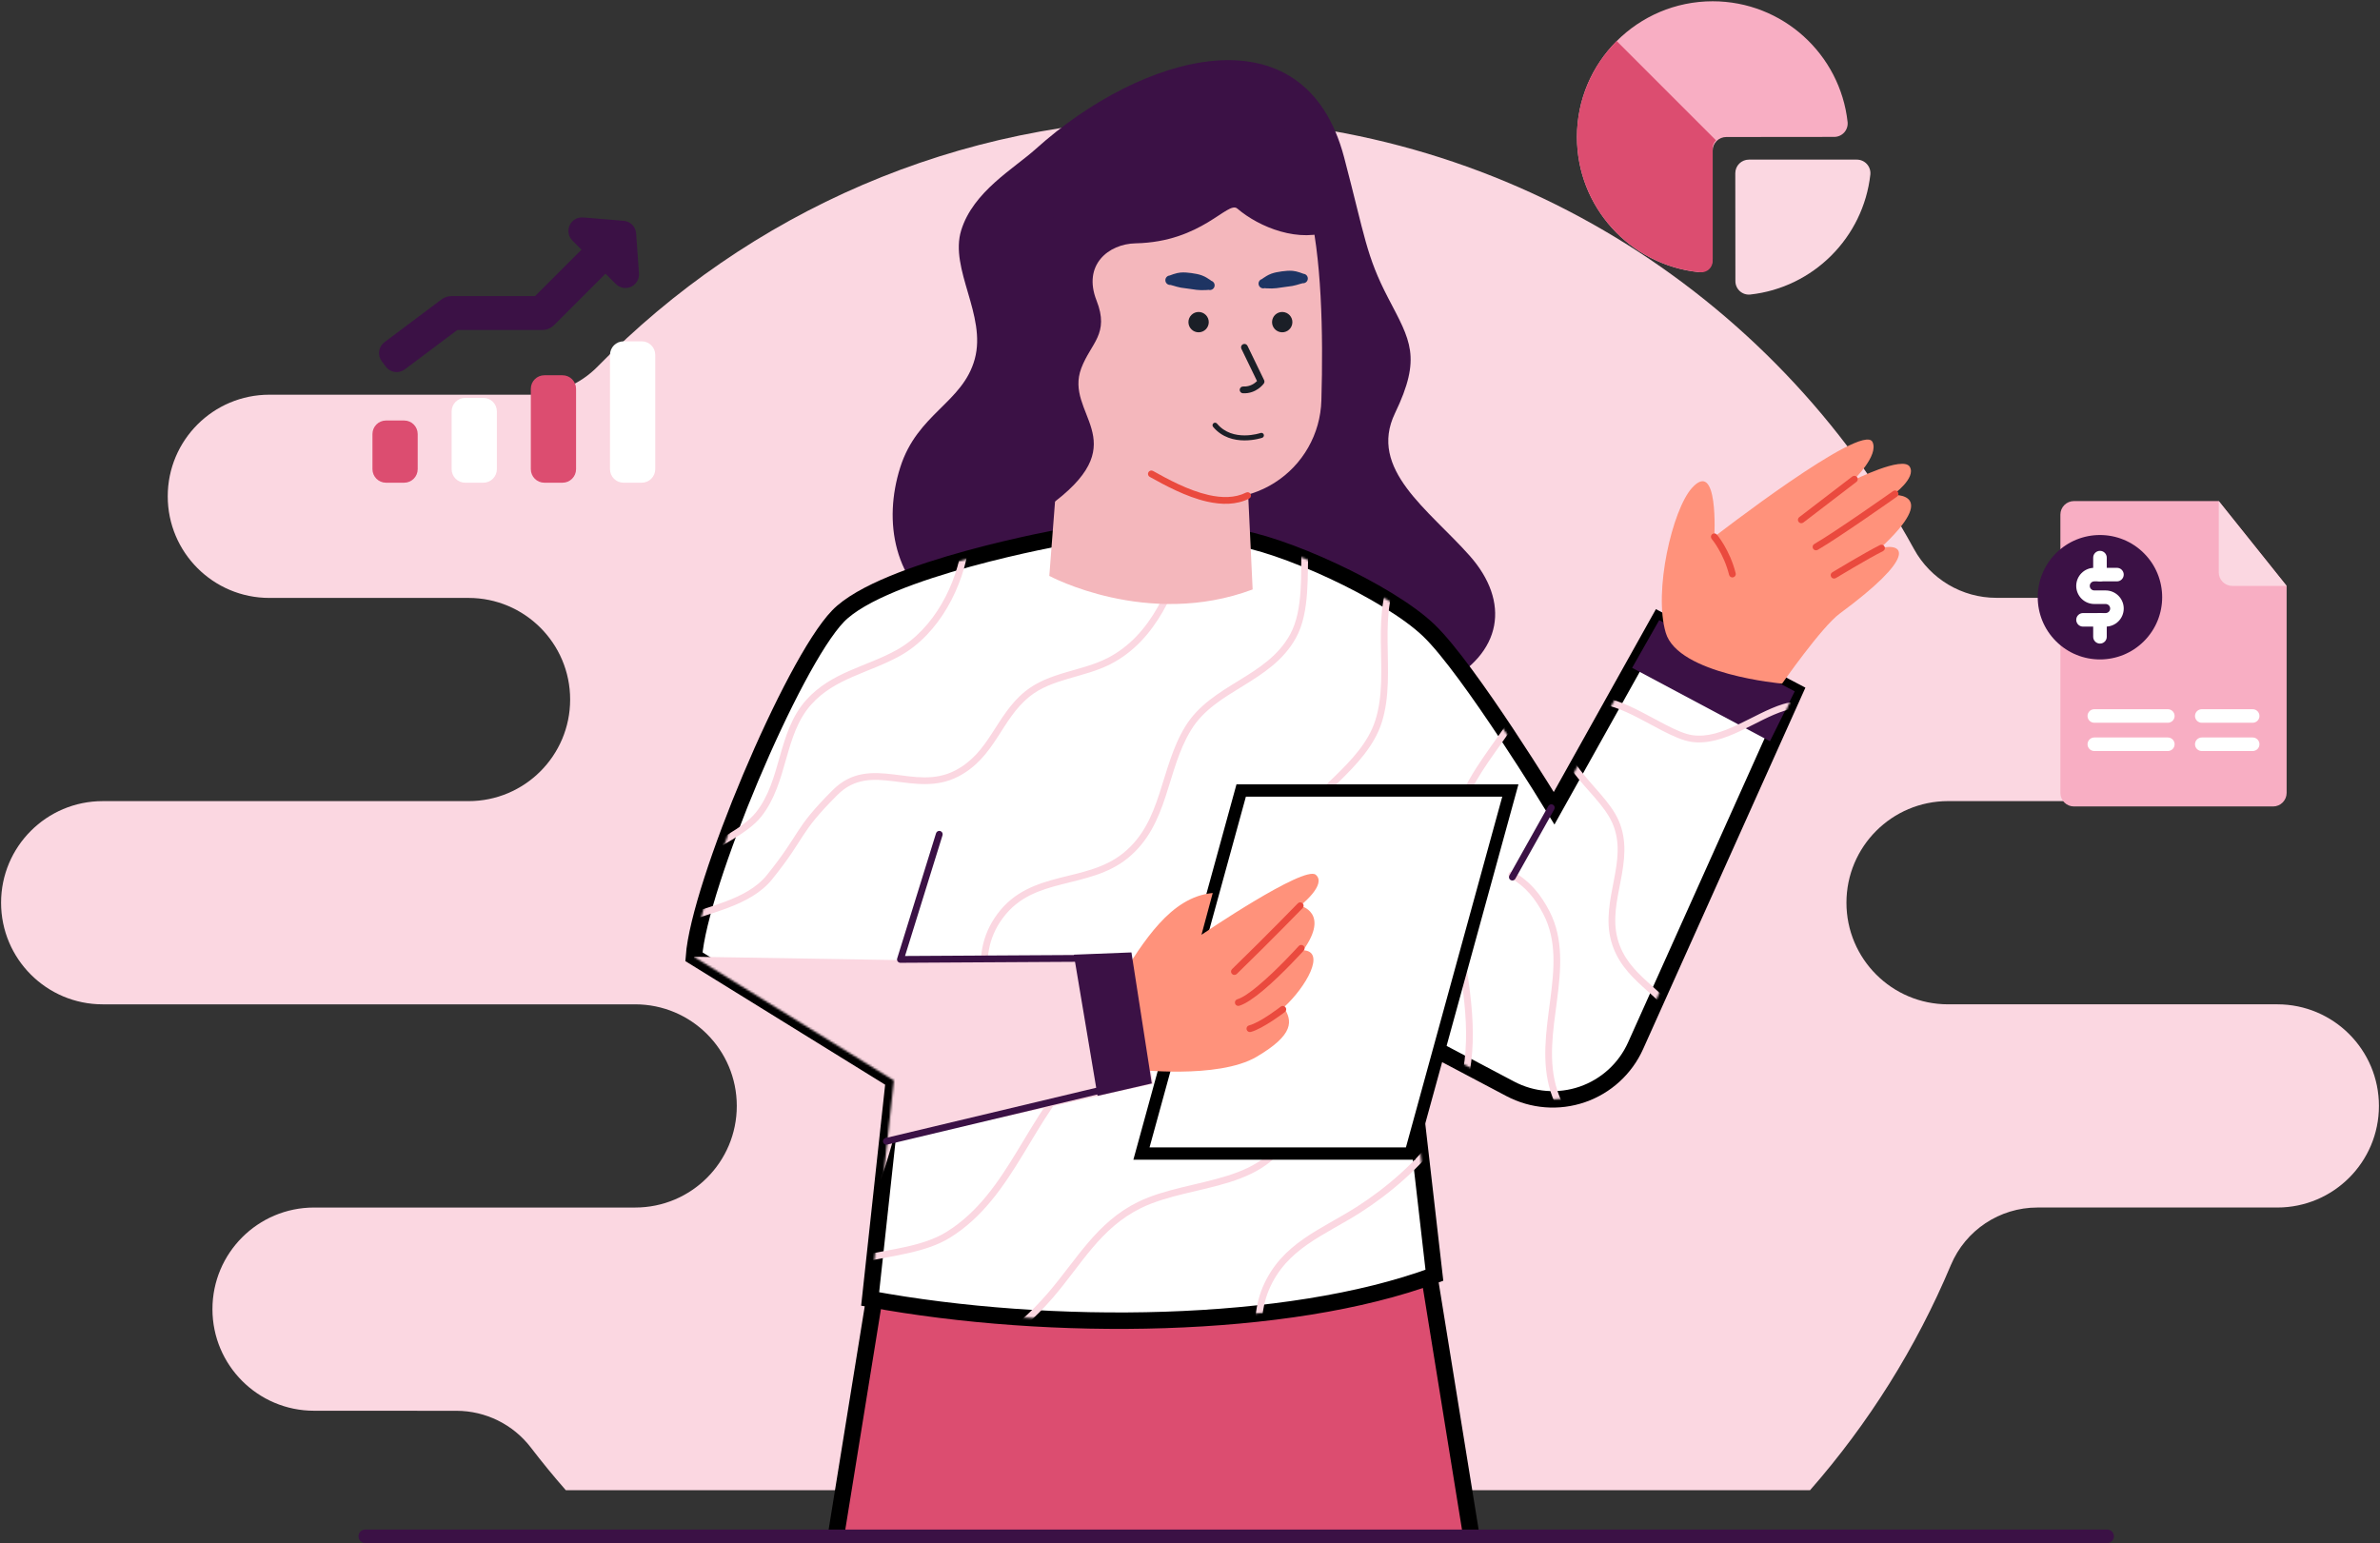 <svg width="1158" height="751" viewBox="0 0 1158 751" fill="none" xmlns="http://www.w3.org/2000/svg">
<rect x="0" y="0" width="1158" height="751" fill="#333333" stroke="none"/>
<path fill-rule="evenodd" clip-rule="evenodd" d="M275.315 725.166C269.419 718.443 263.746 711.52 258.299 704.41C249.658 693.13 236.257 686.517 222.052 686.517C194.639 686.488 152.807 686.488 152.807 686.488C125.5 686.488 103.367 664.354 103.367 637.048C103.367 609.742 125.504 587.604 152.807 587.604H309.044C336.35 587.604 358.487 565.471 358.487 538.164C358.487 510.858 336.35 488.725 309.044 488.725H49.968C22.662 488.725 0.525 466.587 0.525 439.281C0.525 411.975 22.658 389.838 49.968 389.838H227.962C255.269 389.838 277.406 367.704 277.406 340.398C277.406 313.092 255.269 290.958 227.962 290.958H131.057C103.751 290.958 81.613 268.821 81.613 241.514C81.613 214.208 103.751 192.071 131.057 192.071H258.153C270.515 192.071 282.355 187.059 290.96 178.184C363.952 103.741 465.632 57.584 578.011 57.584C730.293 57.584 862.931 142.342 931.28 267.197C939.293 281.819 954.642 290.91 971.318 290.91C1001.35 290.951 1044.75 290.951 1044.75 290.951C1072.05 290.951 1094.19 313.084 1094.19 340.39C1094.19 367.697 1072.05 389.83 1044.75 389.83H947.84C920.533 389.83 898.396 411.968 898.396 439.274C898.396 466.58 920.533 488.717 947.84 488.717H1108.03C1135.34 488.717 1157.48 510.855 1157.48 538.157C1157.48 565.463 1135.34 587.597 1108.03 587.597H991.332C972.945 587.597 956.349 598.622 949.214 615.568C932.315 655.848 909.044 692.804 880.682 725.159H275.315V725.166Z" fill="#FBD7E1"/>
<g clip-path="url(#clip0_3345_3764)">
<path fill-rule="evenodd" clip-rule="evenodd" d="M701.814 333.007C731.438 318.085 734.844 292.693 715.005 270.351C695.163 248.009 665.596 228.388 678.73 201.099C691.865 173.811 686.206 165.731 675.433 145.038C664.662 124.345 664.151 115.171 653.998 76.611C634.548 2.755 555.119 26.403 503.952 72.489C493.294 82.088 473.505 93.182 467.678 112.061C461.85 130.94 480.1 153.365 474.273 174.717C468.446 196.07 446.298 201.182 437.998 227.481C429.698 253.78 434.7 283.542 461.082 300.03C503.059 326.267 672.188 347.929 701.814 333.007Z" fill="#3B1145"/>
<path fill-rule="evenodd" clip-rule="evenodd" d="M428.573 612.296H694.038L716.298 749.975H406.314L428.573 612.296Z" fill="#DC4D70" stroke="black" stroke-width="8"/>
<path d="M684.445 503.218L697.91 620.56C626.475 647.014 511.026 648.244 423.376 632.102L434.918 525.751L337.636 465.568C340.109 430.942 385.453 322.942 407.712 299.858C429.972 276.774 518.185 261.11 518.185 261.11C518.185 261.11 576.446 258.911 599.53 261.384C622.613 263.857 675.377 287.766 695.163 306.727C714.949 325.689 756.17 393.292 756.17 393.292L807.285 301.781L873.239 336.407C873.239 336.407 824.024 446.022 795.802 508.88C790.8 520.02 781.414 528.59 769.869 532.564C758.324 536.534 745.651 535.552 734.854 529.85C710.474 516.972 684.445 503.218 684.445 503.218Z" fill="white" stroke="black" stroke-width="8"/>
<path fill-rule="evenodd" clip-rule="evenodd" d="M807.288 301.788L873.242 336.413L861.169 360.708L794.117 324.984L807.288 301.788Z" fill="#3B1145"/>
<mask id="mask0_3345_3764" style="mask-type:alpha" maskUnits="userSpaceOnUse" x="337" y="260" width="537" height="383">
<path d="M685.613 501.007L681.421 498.792L681.962 503.503L695.202 618.888C624.83 644.252 512.472 645.58 426.113 630.059L437.404 526.021L437.574 524.454L436.233 523.625L340.259 464.251C341.103 455.898 344.224 443.526 348.878 429.081C353.798 413.808 360.366 396.41 367.558 379.356C374.749 362.301 382.549 345.626 389.926 331.796C397.342 317.891 404.211 307.09 409.512 301.594C414.697 296.216 423.973 291.068 435.32 286.376C446.586 281.716 459.589 277.626 471.956 274.239C484.314 270.855 495.987 268.186 504.573 266.364C508.865 265.453 512.382 264.754 514.824 264.283C516.046 264.048 516.998 263.869 517.643 263.75C517.966 263.691 518.212 263.646 518.377 263.616L518.454 263.602L518.935 263.585C519.365 263.569 520.001 263.547 520.818 263.519C522.452 263.464 524.814 263.388 527.721 263.304C533.535 263.137 541.526 262.94 550.235 262.819C567.712 262.578 587.896 262.652 599.263 263.87C610.376 265.06 629.027 271.505 647.526 280.138C666.01 288.764 683.844 299.342 693.433 308.532C703.087 317.784 718.185 339.171 731.003 358.502C737.378 368.116 743.138 377.141 747.304 383.764C749.387 387.075 751.071 389.784 752.234 391.665C752.816 392.605 753.267 393.338 753.572 393.836C753.725 394.085 753.841 394.275 753.919 394.402L754.007 394.546L754.029 394.582L754.034 394.591L754.036 394.593C754.036 394.593 754.036 394.594 756.17 393.292L754.036 394.594L756.265 398.249L758.353 394.511L808.28 305.127L869.995 337.527L868.788 340.216L862.827 353.492L842.823 398.048L793.521 507.856C788.802 518.365 779.948 526.451 769.056 530.2C758.164 533.946 746.208 533.019 736.022 527.639C723.832 521.201 711.23 514.543 701.675 509.494L690.061 503.358L686.779 501.623L685.912 501.165L685.689 501.047L685.632 501.017L685.618 501.01L685.615 501.008L685.614 501.007C685.614 501.007 685.614 501.007 685.551 501.125L685.613 501.007Z" fill="#3B1145" stroke="black" stroke-width="5"/>
</mask>
<g mask="url(#mask0_3345_3764)">
<path d="M337.636 465.572L439.04 467.221L550.338 463.923L561.055 527.404C561.055 527.404 468.083 547.985 404.131 562.142C388.397 565.624 371.929 561.907 359.216 552.001C346.503 542.095 338.876 527.034 338.408 510.928C337.398 494.159 336.785 477.48 337.636 465.572Z" fill="#FBD7E1"/>
<path fill-rule="evenodd" clip-rule="evenodd" d="M895.287 339.952C891.234 341.304 886.703 341.261 882.113 341.241C877.17 341.222 872.157 341.215 867.517 342.633C860.351 344.823 852.905 349.189 845.33 352.747C838.128 356.127 830.817 358.795 823.496 357.75C819.76 357.215 815.292 355.184 810.474 352.704C802.896 348.806 794.51 343.794 786.753 341.169C777.434 338.013 768.999 338.264 763.458 346.716C755.91 358.238 759.422 367.59 765.945 376.349C771.98 384.454 780.738 391.993 784.491 400.498C788.547 409.692 787.057 418.922 785.276 428.198C783.386 438.049 781.17 447.955 783.914 457.924C786.608 467.725 792.643 474.102 799.166 480.068C805.336 485.707 811.961 490.96 816.205 498.782C822.108 509.658 820.228 523.314 813.857 534.414C807.479 545.527 796.561 554.138 784.151 554.774C777.484 555.117 771.891 552.027 767.488 547.476C762.927 542.767 759.626 536.495 757.72 530.628C753.146 516.557 755.643 501.642 757.546 487.003C759.521 471.781 760.853 456.855 753.882 443.374C749.727 435.341 744.384 428.713 736.401 424.277C735.606 423.836 734.6 424.123 734.158 424.917C733.716 425.712 734.003 426.718 734.798 427.16C742.195 431.269 747.102 437.445 750.953 444.888C757.615 457.766 756.164 472.035 754.278 486.574C752.315 501.698 749.862 517.105 754.588 531.644C758.756 544.466 769.236 558.837 784.326 558.062C797.82 557.369 809.785 548.136 816.723 536.05C823.668 523.954 825.544 509.058 819.107 497.203C814.678 489.044 807.829 483.511 801.395 477.628C795.314 472.068 789.609 466.181 787.096 457.047C784.491 447.576 786.724 438.174 788.518 428.815C790.424 418.882 791.852 409.006 787.508 399.162C783.667 390.45 774.773 382.674 768.59 374.373C762.894 366.726 759.626 358.577 766.219 348.519C770.829 341.482 777.939 341.66 785.698 344.288C793.309 346.867 801.53 351.807 808.97 355.633C814.164 358.304 819.005 360.434 823.035 361.011C830.972 362.145 838.933 359.395 846.739 355.731C854.168 352.242 861.463 347.936 868.49 345.786C872.82 344.463 877.496 344.519 882.11 344.536C887.073 344.556 891.963 344.539 896.343 343.078C897.207 342.791 897.675 341.855 897.385 340.991C897.085 340.13 896.151 339.665 895.287 339.952Z" fill="#FBD7E1"/>
<path fill-rule="evenodd" clip-rule="evenodd" d="M329.827 446.6C336.99 443.82 345.181 441.656 352.865 438.751C360.776 435.763 368.156 432.001 373.152 425.791C390.172 404.633 385.697 403.934 405.143 384.484C414.331 375.297 424.395 375.577 434.915 376.857C444.63 378.037 454.744 380.138 464.799 374.898C473.188 370.528 478.022 363.956 482.484 357.113C487.187 349.904 491.493 342.405 498.646 336.555C504.47 331.79 511.448 329.287 518.617 327.167C525.476 325.139 532.517 323.463 538.786 320.261C560.617 309.102 569.613 284.643 576.657 262.423C579.611 253.104 580.71 242.999 587.308 235.303C593.195 228.437 604.407 223.929 614.574 224.47C621.528 224.839 627.972 227.546 632.009 233.284C634.544 236.889 635.874 241.248 636.5 245.852C637.394 252.451 636.84 259.554 636.596 265.467C636.019 279.291 637.499 297.837 630.564 310.385C624.487 321.379 614.646 327.727 604.697 333.851C595.206 339.695 585.616 345.321 579.575 355.135C573.435 365.117 570.764 376.53 567.179 387.406C563.459 398.7 558.773 409.421 548.709 417.6C539.172 425.349 527.623 427.516 516.441 430.378C505.838 433.089 495.566 436.449 487.985 446.652C480.449 456.796 479.754 467.148 480.895 477.624C482.016 487.917 484.868 498.337 485.198 508.834C517.018 503.152 533.041 500.398 538.532 501.262C540.316 501.543 541.305 502.258 541.767 503.04C542.291 503.927 542.344 505.134 541.523 506.615C540.135 509.124 535.587 513.223 529.028 519.014C515.735 530.744 507.065 546.497 497.802 561.719C488.321 577.304 478.224 592.328 462.302 602.225C450.523 609.549 434.496 610.951 419.567 614.232C405.321 617.361 392.071 622.232 385.087 636.613C382.102 642.754 384.041 647.463 388.111 651.093C394.851 657.108 406.954 660.367 414.093 662.276C423.719 664.851 433.685 665.907 443.631 665.3C470.86 663.641 492.519 649.392 509.918 629.157C523.979 612.807 533.529 594.792 553.698 584.892C566.609 578.554 582.955 576.641 597.294 572.1C611.029 567.751 622.897 560.928 627.534 544.7C631.85 529.59 630.281 513.065 627.375 496.524C624.414 479.676 620.061 462.808 618.847 447.338C617.749 433.323 617.228 417.491 624.737 404.976C630.574 395.251 640.045 386.898 648.962 378.261C657.572 369.921 665.678 361.318 669.101 350.742C673.009 338.662 671.97 325.336 671.845 312.228C671.713 298.609 672.554 285.23 680.231 273.563C685.415 265.681 697.036 255.59 708.885 251.296C717.112 248.312 725.432 248.134 731.945 252.975C751.323 267.383 754.225 296.736 751.227 318.718C748.995 335.088 740.084 348.242 730.9 361.179C722.006 373.714 712.845 386.034 709.824 401.151C704.753 426.513 711.157 452.486 714.619 477.981C718.164 504.065 718.662 529.649 701.636 553.64C691.641 567.724 676.28 580.899 661.77 590.132C653.008 595.709 643.983 600.068 636.048 605.631C628.338 611.04 621.67 617.602 617.39 627.693C613.278 637.382 613.571 648.264 613.838 658.609C613.861 659.493 613.67 663.79 614.046 666.537C614.112 667.015 614.287 667.628 614.346 667.833C614.92 668.311 615.111 669.138 614.762 669.834C614.356 670.649 613.363 670.979 612.549 670.573C611.975 670.286 611.335 669.521 611.015 668.258C610.343 665.587 610.567 659.77 610.537 658.698C610.26 647.888 610.056 636.531 614.349 626.41C618.9 615.686 625.954 608.685 634.152 602.937C642.126 597.344 651.191 592.958 659.996 587.355C674.166 578.336 689.184 565.488 698.945 551.737C715.434 528.501 714.781 503.696 711.351 478.432C707.839 452.575 701.445 426.233 706.589 400.511C709.702 384.939 719.045 372.194 728.209 359.28C737.087 346.772 745.799 334.105 747.959 318.279C750.812 297.369 748.411 269.338 729.977 255.63C724.341 251.438 717.126 251.824 710.006 254.403C698.837 258.452 687.868 267.953 682.981 275.383C675.68 286.483 675.014 299.245 675.139 312.205C675.268 325.673 676.251 339.355 672.234 351.768C668.653 362.838 660.267 371.91 651.251 380.642C642.545 389.074 633.255 397.19 627.56 406.684C620.401 418.615 621.08 433.732 622.129 447.094C623.336 462.465 627.675 479.224 630.617 495.966C633.611 513.015 635.148 530.045 630.699 545.62C625.71 563.088 613.07 570.577 598.286 575.259C584.103 579.751 567.918 581.601 555.149 587.87C535.406 597.562 526.182 615.32 512.417 631.324C494.425 652.244 471.984 666.893 443.828 668.608C433.526 669.234 423.205 668.143 413.239 665.475C405.717 663.463 393.014 659.905 385.914 653.567C380.753 648.963 378.336 642.978 382.119 635.185C389.588 619.802 403.62 614.374 418.858 611.026C433.414 607.831 449.072 606.581 460.558 599.442C476.027 589.825 485.769 575.164 494.979 560.024C504.414 544.518 513.298 528.508 526.838 516.56C531.838 512.151 535.643 508.807 537.638 506.417C538.126 505.833 538.555 505.071 538.743 504.715C538.687 504.692 538.628 504.672 538.571 504.656C538.176 504.544 537.675 504.478 537.071 504.438C536.817 504.422 536.55 504.412 536.263 504.408C535.518 504.395 534.664 504.422 533.694 504.478C525.645 504.966 509.977 507.772 483.863 512.435C483.381 512.521 482.886 512.389 482.514 512.075C482.141 511.762 481.924 511.301 481.924 510.812C481.924 499.772 478.787 488.814 477.607 477.997C476.377 466.725 477.221 455.612 485.327 444.7C493.416 433.811 504.302 430.091 515.613 427.196C526.344 424.452 537.467 422.49 546.618 415.054C556.158 407.304 560.511 397.091 564.036 386.387C567.7 375.267 570.477 363.619 576.756 353.416C583.074 343.147 593.03 337.165 602.956 331.051C612.427 325.221 621.878 319.269 627.666 308.799C634.37 296.666 632.731 278.704 633.288 265.338C633.486 260.54 633.908 254.934 633.539 249.479C633.183 244.272 632.117 239.197 629.301 235.19C625.858 230.3 620.318 228.087 614.389 227.771C605.231 227.283 595.101 231.273 589.801 237.459C583.499 244.813 582.612 254.528 579.789 263.432C572.485 286.463 562.905 311.644 540.276 323.209C533.829 326.504 526.598 328.258 519.54 330.342C512.793 332.338 506.205 334.636 500.724 339.121C493.848 344.747 489.756 351.998 485.234 358.927C480.473 366.225 475.256 373.173 466.309 377.833C455.601 383.409 444.847 381.397 434.503 380.138C424.966 378.98 415.785 378.495 407.458 386.822C388.14 406.137 392.609 406.849 375.705 427.862C370.349 434.52 362.491 438.639 354.012 441.841C345.831 444.931 337.075 447.177 329.606 450.234C328.808 450.56 327.894 450.217 327.509 449.446C324.33 443.088 323.627 437.735 324.564 433.115C325.959 426.243 331.05 420.911 337.563 416.271C342.714 412.6 348.746 409.336 354.322 405.946C359.684 402.687 364.624 399.33 367.816 395.304C374.115 387.363 376.681 377.727 379.395 368.22C382.234 358.264 385.238 348.447 392.285 340.595C398.413 333.769 405.796 329.709 413.589 326.303C421.117 323.012 429.028 320.337 436.458 316.185C454.414 306.15 465.778 284.013 468.218 264.22C469.297 255.475 469.006 246.62 466.985 238.033C466.777 237.146 467.328 236.259 468.212 236.051C469.099 235.843 469.986 236.394 470.194 237.278C472.304 246.244 472.614 255.491 471.49 264.622C468.931 285.385 456.901 308.538 438.064 319.064C430.539 323.269 422.532 325.989 414.908 329.327C407.541 332.549 400.53 336.344 394.739 342.801C388.035 350.274 385.268 359.656 382.567 369.13C379.734 379.049 376.977 389.068 370.402 397.358C363.721 405.781 349.847 411.571 339.483 418.958C333.708 423.074 329.039 427.681 327.802 433.775C327.067 437.452 327.601 441.66 329.827 446.6Z" fill="#FBD7E1"/>
<path fill-rule="evenodd" clip-rule="evenodd" d="M437.975 466.828C437.975 473.374 436.207 478.205 433.16 481.74C428.501 487.145 420.962 489.523 412.606 490.575C397.957 492.421 380.796 490.136 370.751 491.185C353.204 493.012 337.474 509.484 330.615 524.854C321.494 545.287 328.656 569.053 343.605 585.585C358.576 602.136 381.278 611.363 402.96 602.911C419.442 596.487 426.09 582.343 431.004 566.745C435.7 551.839 438.776 535.598 448.307 524.221C459.39 510.994 470.817 508.372 484.186 505.157C498.079 501.817 514.023 497.912 533.763 481.954C534.472 481.381 534.581 480.342 534.011 479.636C533.437 478.927 532.398 478.818 531.692 479.389C512.477 494.924 496.945 498.7 483.417 501.952C469.366 505.329 457.428 508.204 445.781 522.104C435.983 533.794 432.686 550.435 427.858 565.752C423.248 580.381 417.219 593.809 401.76 599.834C381.39 607.775 360.113 598.921 346.048 583.369C331.964 567.797 325.032 545.445 333.623 526.196C340.053 511.792 354.645 496.174 371.091 494.463C383.223 493.2 405.667 496.715 421.684 492.131C427.32 490.519 432.184 487.92 435.657 483.89C439.152 479.837 441.273 474.327 441.273 466.825C441.273 465.914 440.534 465.176 439.624 465.176C438.714 465.179 437.975 465.918 437.975 466.828Z" fill="#FBD7E1"/>
</g>
<path fill-rule="evenodd" clip-rule="evenodd" d="M517.143 194.503L510.548 280.244C510.548 280.244 558.256 305.995 609.479 286.839C608.598 267.023 606.181 217.587 606.181 217.587L517.143 194.503Z" fill="#F4B7BC"/>
<path fill-rule="evenodd" clip-rule="evenodd" d="M636.52 99.365C643.056 124.239 643.884 161.896 642.927 194.827C642.482 211.197 633.895 226.26 620.038 234.986C606.181 243.709 588.885 244.942 573.933 238.267C551.152 228.252 529.691 216.915 523.738 207.694C509.667 185.9 496.918 182.661 517.143 131.847C537.368 81.033 563.529 63.944 589.692 69.191C615.853 74.438 636.52 99.365 636.52 99.365Z" fill="#F4B7BC"/>
<path d="M628.686 157.887C629.31 155.228 627.659 152.566 624.999 151.942C622.339 151.318 619.678 152.969 619.054 155.629C618.43 158.289 620.081 160.95 622.741 161.574C625.4 162.198 628.062 160.547 628.686 157.887Z" fill="#1B1F27"/>
<path d="M586.682 160.259C588.614 158.327 588.614 155.195 586.682 153.264C584.75 151.332 581.618 151.332 579.687 153.264C577.755 155.195 577.755 158.327 579.687 160.259C581.618 162.191 584.75 162.191 586.682 160.259Z" fill="#1B1F27"/>
<path fill-rule="evenodd" clip-rule="evenodd" d="M611.612 185.431L604.001 169.718C603.605 168.9 603.948 167.911 604.766 167.515C605.584 167.119 606.573 167.462 606.969 168.28L615.052 184.97C615.316 185.511 615.26 186.154 614.913 186.645C614.913 186.645 611.335 191.723 604.737 191.367C603.826 191.318 603.131 190.54 603.18 189.633C603.23 188.723 604.008 188.027 604.915 188.076C608.301 188.258 610.587 186.464 611.612 185.431Z" fill="#1B1F27"/>
<path fill-rule="evenodd" clip-rule="evenodd" d="M613.321 210.702C613.321 210.702 609.924 211.869 605.548 211.869C601.254 211.869 595.985 210.744 592.139 206.131C591.704 205.607 590.923 205.534 590.398 205.973C589.874 206.408 589.801 207.19 590.24 207.714C598.985 218.21 614.128 213.036 614.128 213.036C614.772 212.812 615.114 212.11 614.894 211.463C614.669 210.82 613.967 210.477 613.321 210.702Z" fill="#1B1F27"/>
<path fill-rule="evenodd" clip-rule="evenodd" d="M588.07 141.044C589.244 141.371 590.481 140.721 590.87 139.554C591.272 138.35 590.619 137.044 589.323 136.616C589.323 136.616 588.627 136.012 587.117 135.135C586.448 134.746 585.692 134.34 584.729 133.991C583.295 133.47 581.537 133.127 579.634 132.873C577.976 132.648 576.185 132.474 574.368 132.625C573.821 132.672 573.306 132.754 572.769 132.886C571.479 133.202 570.358 133.565 569.115 134.06C567.848 134.169 566.912 135.287 567.021 136.553C567.13 137.819 568.248 138.756 569.514 138.647C570.609 138.878 571.522 139.254 572.601 139.521C573.286 139.689 573.926 139.874 574.612 139.989C575.911 140.203 577.191 140.335 578.401 140.507C579.776 140.698 581.062 140.912 582.23 141.048C583.054 141.143 583.793 141.186 584.476 141.196C586.781 141.226 588.063 141.048 588.07 141.044Z" fill="#1E3463"/>
<path fill-rule="evenodd" clip-rule="evenodd" d="M614.016 135.791C614.016 135.791 614.715 135.188 616.223 134.311C616.892 133.922 617.647 133.516 618.61 133.166C620.045 132.645 621.802 132.302 623.705 132.048C625.364 131.824 627.154 131.649 628.971 131.801C629.519 131.847 630.033 131.93 630.571 132.062C631.86 132.378 632.981 132.741 634.225 133.236C635.491 133.344 636.428 134.462 636.319 135.729C636.21 136.995 635.092 137.932 633.826 137.823C632.731 138.054 631.817 138.43 630.739 138.697C630.053 138.865 629.413 139.049 628.727 139.165C627.428 139.379 626.149 139.511 624.938 139.683C623.563 139.874 622.277 140.088 621.11 140.223C620.289 140.319 619.547 140.362 618.864 140.372C616.549 140.405 615.266 140.223 615.266 140.223C614.175 140.589 612.869 139.94 612.466 138.733C612.064 137.529 612.717 136.223 613.924 135.821L614.016 135.791Z" fill="#1E3463"/>
<path fill-rule="evenodd" clip-rule="evenodd" d="M606.286 239.689C600.816 242.426 594.441 242.317 588.054 240.873C578.052 238.614 568.007 233.064 560.996 229.169C560.201 228.727 559.195 229.014 558.753 229.809C558.312 230.604 558.598 231.609 559.393 232.051C566.628 236.071 577.006 241.76 587.325 244.091C594.487 245.707 601.624 245.707 607.757 242.64C608.572 242.235 608.902 241.242 608.496 240.427C608.094 239.613 607.101 239.283 606.286 239.689Z" fill="#EA4A3E"/>
<path fill-rule="evenodd" clip-rule="evenodd" d="M648.171 112.031C632.342 118.627 612.648 110.603 602.003 101.479C597.386 97.521 584.855 117.746 552.537 118.406C539.35 118.676 526.696 128.892 533.519 146.215C539.95 162.539 530.763 166.852 526.1 179.192C517.69 201.452 552.043 214.092 513.459 243.936C496.823 256.804 476.031 197.768 499.114 135.112C522.198 72.456 565.728 36.181 606.62 52.669C647.511 69.161 664 105.436 648.171 112.031Z" fill="#3B1145"/>
<path fill-rule="evenodd" clip-rule="evenodd" d="M753.361 392.217L734.399 426.019C733.954 426.813 734.237 427.819 735.032 428.264C735.827 428.71 736.833 428.426 737.278 427.635L756.24 393.833C756.685 393.038 756.401 392.033 755.606 391.587C754.812 391.139 753.806 391.423 753.361 392.217Z" fill="#3B1145"/>
<path fill-rule="evenodd" clip-rule="evenodd" d="M555.38 561.337H686.345L734.867 384.675H603.902L555.38 561.337Z" fill="white" stroke="black" stroke-width="6"/>
<path fill-rule="evenodd" clip-rule="evenodd" d="M545.015 476.068C556.32 458.636 569.336 436.436 590.065 434.553L584.588 454.87C584.588 454.87 634.525 420.95 640.177 425.663C645.829 430.372 632.639 440.736 632.639 440.736C632.639 440.736 647.244 444.034 634.053 462.406C645.358 462.877 635.468 480.309 624.632 490.202C628.873 496.797 629.812 503.393 611.441 514.229C592.565 525.362 551.611 520.353 551.611 520.353C551.611 520.353 533.707 493.5 545.015 476.068Z" fill="#FF927B"/>
<path fill-rule="evenodd" clip-rule="evenodd" d="M631.455 439.586C631.455 439.586 616.239 455.273 599.454 471.587C598.801 472.22 598.788 473.265 599.421 473.918C600.054 474.571 601.099 474.584 601.752 473.951C618.574 457.601 633.822 441.881 633.822 441.881C634.456 441.228 634.439 440.182 633.786 439.549C633.133 438.916 632.088 438.933 631.455 439.586Z" fill="#EA4A3E"/>
<path fill-rule="evenodd" clip-rule="evenodd" d="M631.89 460.358C631.89 460.358 621.591 471.804 612.206 479.63C608.358 482.838 604.7 485.457 602.019 486.261C601.149 486.522 600.651 487.442 600.915 488.316C601.175 489.186 602.095 489.684 602.966 489.42C605.937 488.53 610.053 485.72 614.316 482.162C623.86 474.202 634.337 462.561 634.337 462.561C634.947 461.885 634.891 460.843 634.215 460.232C633.539 459.629 632.497 459.682 631.89 460.358Z" fill="#EA4A3E"/>
<path fill-rule="evenodd" clip-rule="evenodd" d="M623.151 489.839C623.151 489.839 613.189 497.605 607.741 498.967C606.857 499.188 606.319 500.085 606.54 500.965C606.761 501.849 607.658 502.387 608.539 502.166C614.396 500.702 625.166 492.447 625.166 492.447C625.885 491.89 626.02 490.855 625.463 490.136C624.909 489.417 623.87 489.282 623.151 489.839Z" fill="#EA4A3E"/>
<path fill-rule="evenodd" clip-rule="evenodd" d="M522.482 464.562L534.024 533.263L560.406 527.218L550.512 463.464L522.482 464.562Z" fill="#3B1145"/>
<path fill-rule="evenodd" clip-rule="evenodd" d="M810.48 307.921C804.436 287.584 813.768 248.091 823.12 237.571C836.311 222.732 834.112 261.206 834.112 261.206C834.112 261.206 906.18 205.28 911.057 215.038C914.355 221.633 901.715 233.726 901.715 233.726C901.715 233.726 925.897 221.633 929.194 227.131C932.492 232.628 920.95 240.872 920.95 240.872C920.95 240.872 944.585 239.223 914.905 266.703C926.998 263.956 932.462 271.056 895.119 298.582C886.288 305.092 867.089 332.657 867.089 332.657C867.089 332.657 816.525 328.258 810.48 307.921Z" fill="#FF927B"/>
<path fill-rule="evenodd" clip-rule="evenodd" d="M832.852 262.271C832.852 262.271 838.659 269.16 841.304 279.742C841.525 280.626 842.422 281.164 843.302 280.943C844.186 280.722 844.724 279.825 844.503 278.944C841.654 267.544 835.368 260.141 835.368 260.141C834.781 259.445 833.739 259.359 833.043 259.946C832.351 260.533 832.265 261.575 832.852 262.271Z" fill="#EA4A3E"/>
<path fill-rule="evenodd" clip-rule="evenodd" d="M901.263 231.867L875.432 251.653C874.71 252.207 874.571 253.242 875.125 253.965C875.679 254.687 876.715 254.825 877.437 254.271L903.268 234.485C903.99 233.931 904.128 232.895 903.574 232.173C903.024 231.448 901.985 231.313 901.263 231.867Z" fill="#EA4A3E"/>
<path fill-rule="evenodd" clip-rule="evenodd" d="M921.102 238.973C921.102 238.973 893.164 258.7 882.753 264.725C881.965 265.18 881.697 266.189 882.153 266.977C882.608 267.765 883.617 268.035 884.405 267.577C894.882 261.513 923.005 241.664 923.005 241.664C923.747 241.139 923.925 240.11 923.4 239.365C922.876 238.626 921.847 238.448 921.102 238.973Z" fill="#EA4A3E"/>
<path fill-rule="evenodd" clip-rule="evenodd" d="M914.721 265.226C906.988 269.094 891.518 278.483 891.518 278.483C890.74 278.955 890.492 279.97 890.964 280.748C891.436 281.527 892.451 281.774 893.23 281.302C893.23 281.302 908.541 272.006 916.195 268.178C917.009 267.772 917.339 266.779 916.933 265.965C916.525 265.15 915.535 264.821 914.721 265.226Z" fill="#EA4A3E"/>
<path fill-rule="evenodd" clip-rule="evenodd" d="M527.152 468.002L438.117 468.513C437.593 468.516 437.095 468.269 436.781 467.847C436.468 467.425 436.376 466.877 436.531 466.376L455.436 405.477C455.707 404.607 456.63 404.122 457.501 404.392C458.371 404.663 458.856 405.586 458.586 406.457L440.346 465.202L528.523 464.694C529.328 464.691 530.021 465.268 530.159 466.059L541.15 529.266C541.299 530.124 540.755 530.952 539.907 531.153L431.634 556.984C430.747 557.195 429.859 556.647 429.648 555.763C429.437 554.88 429.985 553.989 430.869 553.778L537.635 528.307L527.152 468.002Z" fill="#3B1145"/>
<path fill-rule="evenodd" clip-rule="evenodd" d="M833.31 125.812C833.31 127.672 832.525 129.45 831.147 130.699C829.769 131.949 827.925 132.559 826.075 132.381C793.026 128.721 767.264 100.68 767.264 66.671C767.264 30.215 796.858 0.622 833.31 0.622C867.32 0.622 895.36 26.383 898.964 59.439C899.142 61.276 898.539 63.103 897.299 64.472C896.059 65.84 894.298 66.618 892.455 66.618C879.666 66.671 852.457 66.671 839.906 66.671C838.158 66.671 836.479 67.367 835.243 68.604C834.006 69.84 833.31 71.519 833.31 73.267V125.812Z" fill="#F8AEC3"/>
<path fill-rule="evenodd" clip-rule="evenodd" d="M786.618 19.976L834.923 68.28C833.891 69.312 833.31 70.711 833.31 72.172V126.999C833.31 128.533 832.671 130 831.546 131.039C830.418 132.081 828.908 132.605 827.381 132.487C793.705 129.446 767.267 101.119 767.267 66.665C767.264 48.441 774.664 31.93 786.618 19.976Z" fill="#DC4D70"/>
<path fill-rule="evenodd" clip-rule="evenodd" d="M903.459 77.676C905.319 77.676 907.096 78.461 908.346 79.839C909.596 81.218 910.206 83.061 910.028 84.911C906.625 115.586 882.228 139.983 851.547 143.33C849.71 143.508 847.883 142.904 846.514 141.664C845.146 140.424 844.367 138.663 844.367 136.82C844.315 124.032 844.315 96.822 844.315 84.271C844.315 82.523 845.011 80.845 846.247 79.608C847.484 78.372 849.162 77.676 850.91 77.676C863.464 77.676 890.674 77.676 903.459 77.676Z" fill="#FBD7E1"/>
<path fill-rule="evenodd" clip-rule="evenodd" d="M203.235 211.216C203.235 207.572 200.28 204.621 196.639 204.621C193.849 204.621 190.605 204.621 187.815 204.621C184.174 204.621 181.219 207.572 181.219 211.216C181.219 216.278 181.219 223.233 181.219 228.298C181.219 231.942 184.174 234.894 187.815 234.894C190.605 234.894 193.849 234.894 196.639 234.894C200.28 234.894 203.235 231.942 203.235 228.298C203.235 223.236 203.235 216.278 203.235 211.216Z" fill="#DC4D70"/>
<path fill-rule="evenodd" clip-rule="evenodd" d="M241.762 200.209C241.762 196.565 238.81 193.613 235.166 193.613C232.377 193.613 229.132 193.613 226.342 193.613C222.698 193.613 219.746 196.565 219.746 200.209C219.746 207.915 219.746 220.592 219.746 228.299C219.746 231.942 222.698 234.894 226.342 234.894C229.132 234.894 232.377 234.894 235.166 234.894C238.807 234.894 241.762 231.942 241.762 228.299C241.762 220.592 241.762 207.915 241.762 200.209Z" fill="white"/>
<path fill-rule="evenodd" clip-rule="evenodd" d="M280.289 189.201C280.289 185.56 277.337 182.605 273.693 182.605C270.904 182.605 267.659 182.605 264.869 182.605C261.228 182.605 258.273 185.56 258.273 189.201C258.273 199.242 258.273 218.257 258.273 228.298C258.273 231.942 261.225 234.894 264.869 234.894C267.659 234.894 270.904 234.894 273.693 234.894C277.337 234.894 280.289 231.942 280.289 228.298C280.289 218.257 280.289 199.242 280.289 189.201Z" fill="#DC4D70"/>
<path fill-rule="evenodd" clip-rule="evenodd" d="M318.816 172.689C318.816 169.049 315.861 166.094 312.221 166.094C309.431 166.094 306.186 166.094 303.396 166.094C299.755 166.094 296.8 169.045 296.8 172.689C296.8 185.834 296.8 215.154 296.8 228.298C296.8 231.942 299.755 234.894 303.396 234.894C306.186 234.894 309.431 234.894 312.221 234.894C315.861 234.894 318.816 231.942 318.816 228.298C318.816 215.154 318.816 185.834 318.816 172.689Z" fill="white"/>
<path fill-rule="evenodd" clip-rule="evenodd" d="M282.943 121.492C282.943 121.492 281.041 119.589 278.501 117.05C276.546 115.095 276.018 112.123 277.182 109.614C278.346 107.104 280.952 105.587 283.709 105.815C290.802 106.402 298.446 107.035 303.475 107.451C306.717 107.718 309.279 110.31 309.51 113.555C309.863 118.537 310.4 126.083 310.895 133.074C311.089 135.821 309.559 138.4 307.053 139.541C304.55 140.685 301.599 140.151 299.65 138.205C296.81 135.366 294.614 133.169 294.614 133.169L269.611 158.173C268.064 159.719 265.964 160.59 263.774 160.59H222.497C222.497 160.59 205.757 173.144 196.953 179.749C195.554 180.798 193.793 181.25 192.062 181.003C190.331 180.755 188.768 179.832 187.719 178.43C187.063 177.556 186.383 176.65 185.727 175.772C183.541 172.857 184.131 168.725 187.046 166.539C196.372 159.544 214.793 145.727 214.793 145.727C216.221 144.655 217.959 144.075 219.746 144.075H260.358L282.943 121.492Z" fill="#3B1145"/>
<path fill-rule="evenodd" clip-rule="evenodd" d="M1002.49 250.426C1002.49 248.678 1003.18 247 1004.42 245.763C1005.66 244.526 1007.34 243.831 1009.08 243.831C1027.74 243.831 1079.54 243.831 1079.54 243.831L1112.57 285.111C1112.57 285.111 1112.57 362.489 1112.57 385.843C1112.57 387.591 1111.87 389.269 1110.63 390.506C1109.4 391.742 1107.72 392.438 1105.97 392.438C1086.38 392.438 1028.68 392.438 1009.08 392.438C1007.34 392.438 1005.66 391.742 1004.42 390.506C1003.18 389.269 1002.49 387.591 1002.49 385.843C1002.49 361.245 1002.49 275.024 1002.49 250.426Z" fill="#F8AEC3"/>
<path d="M1043.15 312.025C1054.97 300.202 1054.97 281.035 1043.15 269.213C1031.33 257.39 1012.16 257.39 1000.34 269.213C988.515 281.035 988.515 300.202 1000.34 312.025C1012.16 323.847 1031.33 323.847 1043.15 312.025Z" fill="#3B1145"/>
<path fill-rule="evenodd" clip-rule="evenodd" d="M1019 351.705H1054.77C1056.59 351.705 1058.07 350.227 1058.07 348.407C1058.07 346.587 1056.59 345.109 1054.77 345.109H1019C1017.18 345.109 1015.7 346.587 1015.7 348.407C1015.7 350.224 1017.18 351.705 1019 351.705Z" fill="white"/>
<path fill-rule="evenodd" clip-rule="evenodd" d="M1019 365.463H1054.77C1056.59 365.463 1058.07 363.986 1058.07 362.165C1058.07 360.345 1056.59 358.868 1054.77 358.868H1019C1017.18 358.868 1015.7 360.345 1015.7 362.165C1015.7 363.986 1017.18 365.463 1019 365.463Z" fill="white"/>
<path fill-rule="evenodd" clip-rule="evenodd" d="M1071.29 351.705H1096.05C1097.87 351.705 1099.35 350.227 1099.35 348.407C1099.35 346.587 1097.87 345.109 1096.05 345.109H1071.29C1069.47 345.109 1067.99 346.587 1067.99 348.407C1067.99 350.224 1069.47 351.705 1071.29 351.705Z" fill="white"/>
<path fill-rule="evenodd" clip-rule="evenodd" d="M1071.29 365.463H1096.05C1097.87 365.463 1099.35 363.986 1099.35 362.165C1099.35 360.345 1097.87 358.868 1096.05 358.868H1071.29C1069.47 358.868 1067.99 360.345 1067.99 362.165C1067.99 363.986 1069.47 365.463 1071.29 365.463Z" fill="white"/>
<path fill-rule="evenodd" clip-rule="evenodd" d="M1018.45 271.35V279.607C1018.45 281.428 1019.93 282.905 1021.75 282.905C1023.57 282.905 1025.05 281.428 1025.05 279.607V271.35C1025.05 269.53 1023.57 268.052 1021.75 268.052C1019.93 268.052 1018.45 269.53 1018.45 271.35Z" fill="white"/>
<path fill-rule="evenodd" clip-rule="evenodd" d="M1018.45 301.623V309.88C1018.45 311.701 1019.93 313.178 1021.75 313.178C1023.57 313.178 1025.05 311.701 1025.05 309.88V301.623C1025.05 299.803 1023.57 298.325 1021.75 298.325C1019.93 298.325 1018.45 299.803 1018.45 301.623Z" fill="white"/>
<path fill-rule="evenodd" clip-rule="evenodd" d="M1030.01 276.31H1019C1014.14 276.31 1010.2 280.247 1010.2 285.108C1010.2 285.111 1010.2 285.111 1010.2 285.114C1010.2 289.972 1014.14 293.913 1019 293.913C1020.77 293.913 1022.73 293.913 1024.51 293.913C1025.72 293.913 1026.71 294.899 1026.71 296.116C1026.71 296.119 1026.71 296.119 1026.71 296.122C1026.71 297.339 1025.72 298.325 1024.51 298.325C1019.71 298.325 1013.5 298.325 1013.5 298.325C1011.68 298.325 1010.2 299.802 1010.2 301.623C1010.2 303.443 1011.68 304.92 1013.5 304.92C1013.5 304.92 1019.71 304.92 1024.51 304.92C1029.37 304.92 1033.31 300.98 1033.31 296.122C1033.31 296.119 1033.31 296.119 1033.31 296.116C1033.31 291.258 1029.37 287.317 1024.51 287.317C1022.73 287.317 1020.77 287.317 1019 287.317C1017.78 287.317 1016.79 286.331 1016.79 285.114C1016.79 285.111 1016.79 285.111 1016.79 285.108C1016.79 283.891 1017.78 282.905 1019 282.905C1023.8 282.905 1030.01 282.905 1030.01 282.905C1031.83 282.905 1033.31 281.428 1033.31 279.607C1033.31 277.787 1031.83 276.31 1030.01 276.31Z" fill="white"/>
<path fill-rule="evenodd" clip-rule="evenodd" d="M1112.56 285.111L1079.54 243.831V278.516C1079.54 280.264 1080.24 281.942 1081.47 283.179C1082.71 284.415 1084.39 285.111 1086.14 285.111C1095.77 285.111 1112.56 285.111 1112.56 285.111Z" fill="#FBD7E1"/>
<path fill-rule="evenodd" clip-rule="evenodd" d="M177.714 750.882H1025.24C1027.06 750.882 1028.53 749.405 1028.53 747.584C1028.53 745.764 1027.06 744.287 1025.24 744.287H177.714C175.893 744.287 174.416 745.764 174.416 747.584C174.416 749.405 175.893 750.882 177.714 750.882Z" fill="#3B1145"/>
</g>
<defs>
<clipPath id="clip0_3345_3764">
<rect width="998.607" height="750.26" fill="white" transform="translate(113.959 0.622)"/>
</clipPath>
</defs>
</svg>
